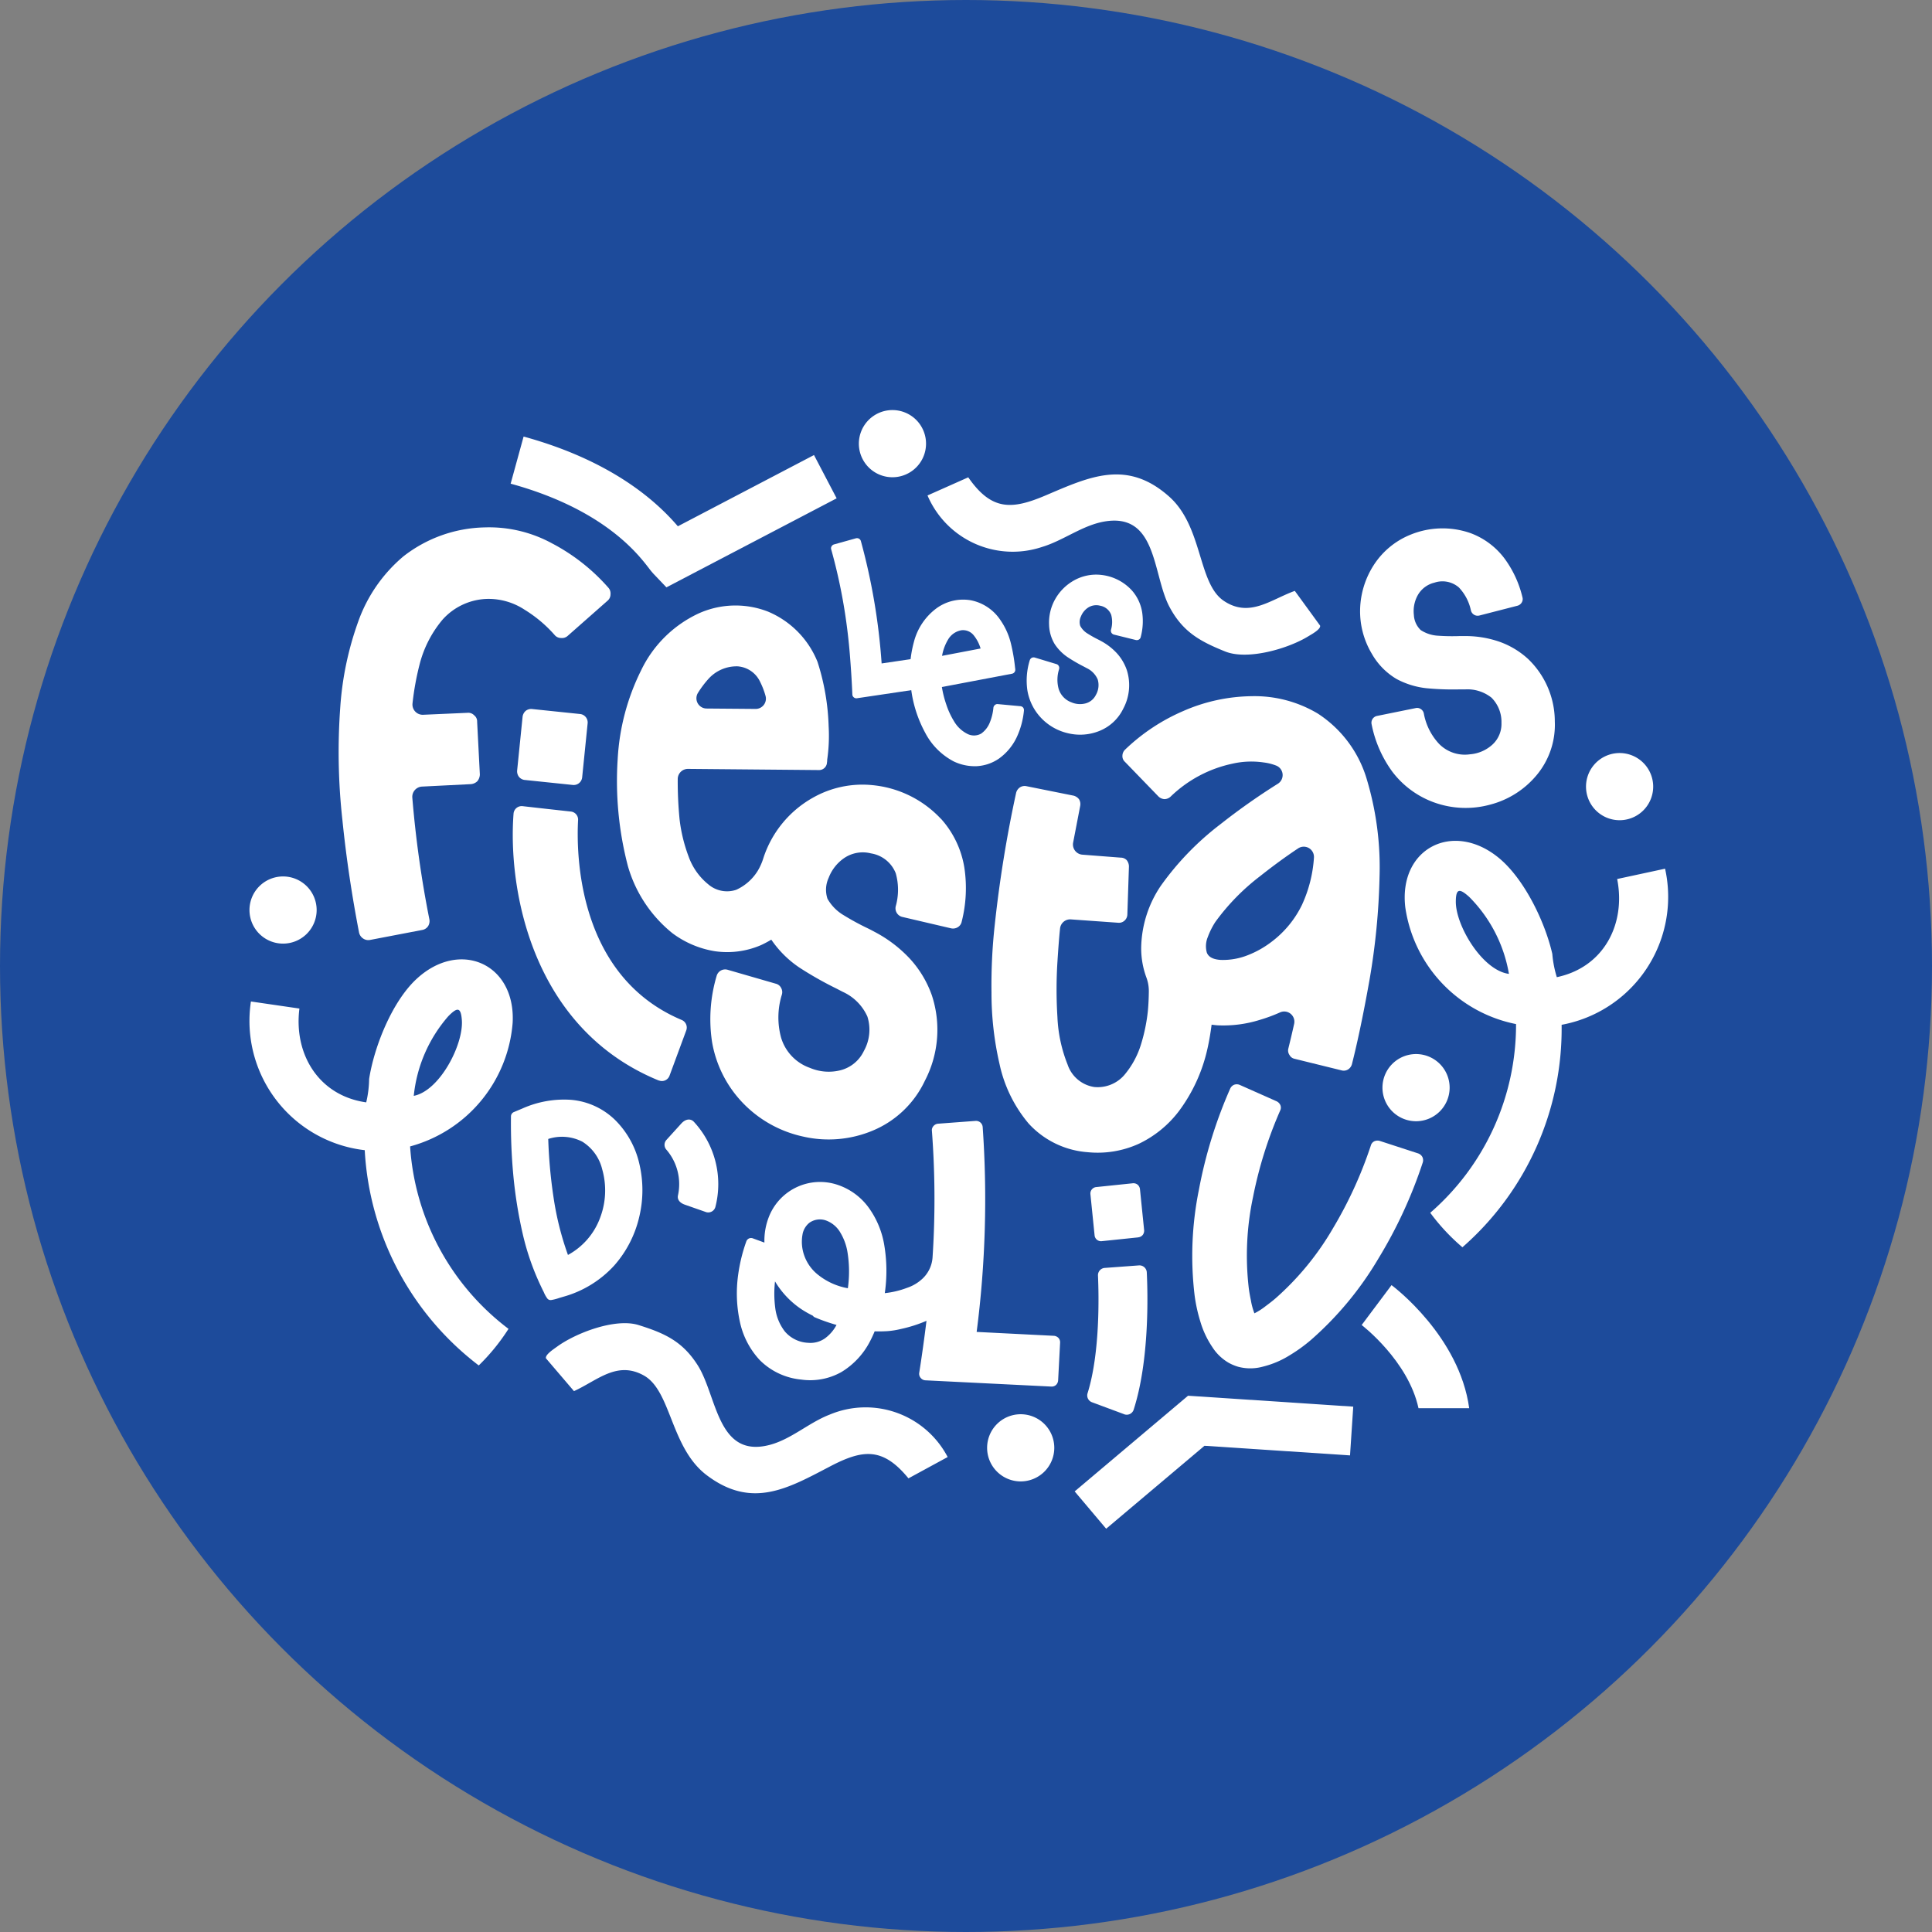 <svg xmlns="http://www.w3.org/2000/svg" xmlns:xlink="http://www.w3.org/1999/xlink" width="164" height="164" viewBox="0 0 164 164"><rect x="0" y="0" width="164" height="164" fill="#808080" stroke="none"/><defs><clipPath id="clip-path"><rect id="Rectangle_96" data-name="Rectangle 96" width="120.421" height="94.959" fill="none"></rect></clipPath></defs><g id="Groupe_411" data-name="Groupe 411" transform="translate(-878 -5405)"><circle id="Ellipse_7" data-name="Ellipse 7" cx="82" cy="82" r="82" transform="translate(878 5405)" fill="#1d4b9b"></circle><g id="Groupe_156" data-name="Groupe 156" transform="translate(899.179 5439.809)"><g id="Groupe_148" data-name="Groupe 148" clip-path="url(#clip-path)"><path id="Trac&#xE9;_2347" data-name="Trac&#xE9; 2347" d="M101.787,35.841a8.754,8.754,0,0,0,.36,1.443,6.719,6.719,0,0,0,.693,1.5,2.707,2.707,0,0,0,1.064,1.009,1.234,1.234,0,0,0,1.22,0,2.1,2.1,0,0,0,.737-.955,4.359,4.359,0,0,0,.3-1.245.342.342,0,0,1,.129-.227.308.308,0,0,1,.242-.076l1.918.178a.343.343,0,0,1,.234.118.365.365,0,0,1,.068.253,6.839,6.839,0,0,1-.62,2.28,4.7,4.7,0,0,1-1.505,1.8,3.67,3.67,0,0,1-1.883.641,4.141,4.141,0,0,1-1.944-.4,5.719,5.719,0,0,1-2.433-2.443,10.546,10.546,0,0,1-1.2-3.773,9.723,9.723,0,0,1,.24-3.912,5.148,5.148,0,0,1,1.932-2.881,3.843,3.843,0,0,1,2.914-.672,3.923,3.923,0,0,1,2.515,1.7,5.906,5.906,0,0,1,.876,1.955A15.247,15.247,0,0,1,108,34.209a.538.538,0,0,1,.014.117.339.339,0,0,1-.272.385Zm.014-2.646,3.272-.624a3.217,3.217,0,0,0-.555-1.082,1.163,1.163,0,0,0-1.057-.469,1.632,1.632,0,0,0-1.154.8,4.046,4.046,0,0,0-.506,1.377" transform="translate(-43.013 -12.331)" fill="#fff"></path><path id="Trac&#xE9;_2348" data-name="Trac&#xE9; 2348" d="M119.344,32.7a2.946,2.946,0,0,0-.05,1.659,1.761,1.761,0,0,0,1.086,1.166,1.845,1.845,0,0,0,1.182.1,1.367,1.367,0,0,0,.9-.725,1.669,1.669,0,0,0,.154-1.317,1.891,1.891,0,0,0-.933-.959l-.243-.13a13.67,13.67,0,0,1-1.407-.82,4,4,0,0,1-1.064-1.084,3.337,3.337,0,0,1-.479-1.649,4.034,4.034,0,0,1,.534-2.2,4.176,4.176,0,0,1,1.594-1.568,3.845,3.845,0,0,1,2.3-.461,4.127,4.127,0,0,1,2.608,1.326,3.669,3.669,0,0,1,.87,1.881,5.224,5.224,0,0,1-.128,2.068.318.318,0,0,1-.148.209.352.352,0,0,1-.267.042l-1.864-.461a.353.353,0,0,1-.207-.157.359.359,0,0,1-.036-.255,2.33,2.33,0,0,0,.016-1.265,1.228,1.228,0,0,0-.942-.774,1.273,1.273,0,0,0-1.029.168,1.608,1.608,0,0,0-.6.749,1.09,1.09,0,0,0-.055.8,1.708,1.708,0,0,0,.622.649,9.654,9.654,0,0,0,.917.513c.089.046.171.089.243.13a5.081,5.081,0,0,1,1.333,1.034,4.09,4.09,0,0,1,.843,1.44,4.223,4.223,0,0,1-.311,3.263,3.833,3.833,0,0,1-2.029,1.888,4.371,4.371,0,0,1-2.663.191,4.535,4.535,0,0,1-2.377-1.406,4.453,4.453,0,0,1-1.072-2.271,5.828,5.828,0,0,1,.209-2.523.369.369,0,0,1,.165-.2.364.364,0,0,1,.261-.024l1.835.555a.314.314,0,0,1,.2.166.327.327,0,0,1,.027.252" transform="translate(-50.616 -10.719)" fill="#fff"></path><path id="Trac&#xE9;_2349" data-name="Trac&#xE9; 2349" d="M91.535,29.851l3.917-.579a.364.364,0,0,1,.263.057.336.336,0,0,1,.131.229l.278,1.91a.359.359,0,0,1-.058.255.335.335,0,0,1-.229.131l-6.4.952a.328.328,0,0,1-.265-.075.322.322,0,0,1-.124-.248c-.05-1.209-.128-2.359-.217-3.453s-.224-2.255-.411-3.473a46.5,46.5,0,0,0-1.166-5.384.309.309,0,0,1,.029-.26.346.346,0,0,1,.207-.165l1.859-.519a.344.344,0,0,1,.424.237,53.127,53.127,0,0,1,1.76,10.387" transform="translate(-37.874 -8.343)" fill="#fff"></path><path id="Trac&#xE9;_2350" data-name="Trac&#xE9; 2350" d="M31.552,18.99A11.155,11.155,0,0,0,25.771,17.6a11.576,11.576,0,0,0-6.9,2.46,12.85,12.85,0,0,0-3.847,5.571,26.784,26.784,0,0,0-1.514,7.274,52.426,52.426,0,0,0,.19,9.586c.336,3.3.82,6.454,1.408,9.5a.807.807,0,0,0,.336.5.779.779,0,0,0,.61.126l4.394-.841a.754.754,0,0,0,.526-.336.811.811,0,0,0,.1-.588,91.364,91.364,0,0,1-1.445-10.313.871.871,0,0,1,.825-.938l4.13-.207a.889.889,0,0,0,.568-.252.944.944,0,0,0,.21-.568l-.231-4.478a.651.651,0,0,0-.253-.547.687.687,0,0,0-.567-.21l-3.765.166a.87.87,0,0,1-.9-.968,23.5,23.5,0,0,1,.609-3.34,9.545,9.545,0,0,1,1.955-3.784,5.272,5.272,0,0,1,3.847-1.745,5.581,5.581,0,0,1,3.112.925,11.175,11.175,0,0,1,2.544,2.144.709.709,0,0,0,.547.252.721.721,0,0,0,.568-.19L36.2,23.825a.707.707,0,0,0,.253-.547.723.723,0,0,0-.19-.568,16.611,16.611,0,0,0-4.709-3.721" transform="translate(-5.808 -7.64)" fill="#fff"></path><path id="Trac&#xE9;_2351" data-name="Trac&#xE9; 2351" d="M40.8,50.865l4.087.425a.72.72,0,0,0,.781-.652l.463-4.57a.721.721,0,0,0-.631-.8l-4.087-.425a.742.742,0,0,0-.538.157.78.78,0,0,0-.264.494l-.463,4.57a.777.777,0,0,0,.156.538.74.74,0,0,0,.494.264" transform="translate(-17.429 -19.466)" fill="#fff"></path><path id="Trac&#xE9;_2352" data-name="Trac&#xE9; 2352" d="M82.632,47.429a9.135,9.135,0,0,0-5.812-2.863,8.514,8.514,0,0,0-5.085,1.082,9.092,9.092,0,0,0-4.171,5.092,4.976,4.976,0,0,1-.482,1.094l-.032.05a4.16,4.16,0,0,1-1.8,1.566,2.44,2.44,0,0,1-2.368-.463,5.35,5.35,0,0,1-1.673-2.368,13.278,13.278,0,0,1-.766-3.168,33.093,33.093,0,0,1-.155-3.4.865.865,0,0,1,.874-.865l11.118.1a.668.668,0,0,0,.676-.641,1,1,0,0,0,.018-.231,14.09,14.09,0,0,0,.124-2.848,19.683,19.683,0,0,0-.944-5.465,7.756,7.756,0,0,0-4.218-4.272,7.6,7.6,0,0,0-5.909.178,10.176,10.176,0,0,0-4.86,4.841,19.207,19.207,0,0,0-1.976,7.494,28.536,28.536,0,0,0,.872,9.114,11.305,11.305,0,0,0,3.774,5.678,8.187,8.187,0,0,0,3.614,1.531,7.256,7.256,0,0,0,3.9-.517,9.091,9.091,0,0,0,.88-.466l0,0a8.856,8.856,0,0,0,2.386,2.37,30.07,30.07,0,0,0,3.138,1.778l.542.281a4.182,4.182,0,0,1,2.091,2.1,3.692,3.692,0,0,1-.3,2.921,3.027,3.027,0,0,1-1.966,1.631,4.08,4.08,0,0,1-2.619-.2,3.9,3.9,0,0,1-2.438-2.551,6.521,6.521,0,0,1,.066-3.675.726.726,0,0,0-.067-.558.693.693,0,0,0-.456-.36l-4.079-1.179a.75.75,0,0,0-.938.518,12.887,12.887,0,0,0-.392,5.592,9.862,9.862,0,0,0,2.436,5,10.04,10.04,0,0,0,5.3,3.047,9.685,9.685,0,0,0,5.891-.5,8.492,8.492,0,0,0,4.44-4.236,9.355,9.355,0,0,0,.6-7.235,9.033,9.033,0,0,0-1.907-3.165,11.2,11.2,0,0,0-2.98-2.252q-.242-.132-.541-.281a21.371,21.371,0,0,1-2.045-1.11A3.791,3.791,0,0,1,73,54.21a2.411,2.411,0,0,1,.1-1.777,3.574,3.574,0,0,1,1.314-1.675,2.815,2.815,0,0,1,2.274-.4,2.713,2.713,0,0,1,2.106,1.687,5.156,5.156,0,0,1,0,2.8.751.751,0,0,0,.548.905l4.14.968a.774.774,0,0,0,.589-.1.709.709,0,0,0,.322-.467,11.561,11.561,0,0,0,.225-4.583,8.115,8.115,0,0,0-1.978-4.14M62.866,35.58a3.213,3.213,0,0,1,2.446-1.1,1.173,1.173,0,0,1,.2.016,2.283,2.283,0,0,1,1.77,1.3,6.535,6.535,0,0,1,.461,1.2.871.871,0,0,1-.844,1.1l-4.167-.034a.87.87,0,0,1-.719-1.341,8.483,8.483,0,0,1,.855-1.144" transform="translate(-23.937 -12.727)" fill="#fff"></path><path id="Trac&#xE9;_2353" data-name="Trac&#xE9; 2353" d="M139.054,44.423a10.463,10.463,0,0,0-5.644-1.5,14.866,14.866,0,0,0-5.838,1.268,16.544,16.544,0,0,0-4.934,3.283.733.733,0,0,0-.211.5.642.642,0,0,0,.211.519l2.842,2.937a.8.8,0,0,0,.518.23.776.776,0,0,0,.518-.211,10.743,10.743,0,0,1,5.261-2.8,7.194,7.194,0,0,1,2.65-.1,4.315,4.315,0,0,1,1.03.256.868.868,0,0,1,.171,1.546,55.284,55.284,0,0,0-4.907,3.46,24.2,24.2,0,0,0-5.03,5.2,9.641,9.641,0,0,0-1.671,5.242,7.154,7.154,0,0,0,.448,2.565,3.277,3.277,0,0,1,.2,1.2c-.006.537-.03,1.076-.079,1.607a14.756,14.756,0,0,1-.575,2.822,7.371,7.371,0,0,1-1.44,2.649,2.99,2.99,0,0,1-2.554,1,2.839,2.839,0,0,1-2.246-1.9,12.259,12.259,0,0,1-.865-4.051,37.443,37.443,0,0,1,0-4.647c.071-1.107.14-2.062.225-2.862a.864.864,0,0,1,.923-.766l4.041.287a.693.693,0,0,0,.518-.192.725.725,0,0,0,.23-.518l.134-4.071a.874.874,0,0,0-.191-.538.711.711,0,0,0-.518-.211l-3.243-.251a.867.867,0,0,1-.784-1.029l.6-3.117a.794.794,0,0,0-.1-.557.859.859,0,0,0-.461-.307l-4.014-.806a.74.74,0,0,0-.538.1.8.8,0,0,0-.326.461,106.291,106.291,0,0,0-1.824,11.29,46.816,46.816,0,0,0-.268,5.664,26.854,26.854,0,0,0,.69,6.106,11.6,11.6,0,0,0,2.458,5.012,7.53,7.53,0,0,0,5.012,2.438,8.444,8.444,0,0,0,4.338-.71,9.262,9.262,0,0,0,3.418-2.784,13.9,13.9,0,0,0,2.418-5.3c.153-.677.262-1.354.351-2.029.166.019.33.041.5.053a10.375,10.375,0,0,0,3.59-.461,13.567,13.567,0,0,0,1.715-.634.864.864,0,0,1,1.2.976q-.233,1.048-.494,2.1a.666.666,0,0,0,.1.538.637.637,0,0,0,.441.326l3.975.979a.7.7,0,0,0,.556-.077.768.768,0,0,0,.327-.441q.749-2.967,1.5-7.2a58.511,58.511,0,0,0,.845-8.7,25.959,25.959,0,0,0-1.056-8.2,10.026,10.026,0,0,0-4.148-5.645M137.691,60.59a8.654,8.654,0,0,1-2.611,3.187,8.174,8.174,0,0,1-2.016,1.133,5.7,5.7,0,0,1-2.286.4c-.652-.038-1.055-.25-1.19-.634a2.018,2.018,0,0,1,.077-1.286,6.412,6.412,0,0,1,.652-1.306,18.679,18.679,0,0,1,3.764-3.859q1.691-1.34,3.264-2.385a.866.866,0,0,1,1.339.661,1.038,1.038,0,0,1,0,.145,11.294,11.294,0,0,1-.994,3.941" transform="translate(-48.328 -18.635)" fill="#fff"></path><path id="Trac&#xE9;_2354" data-name="Trac&#xE9; 2354" d="M180.92,28.881a7.094,7.094,0,0,0-2.48-1.51,8.8,8.8,0,0,0-2.894-.483q-.216,0-.479,0a16.931,16.931,0,0,1-1.828-.029,2.974,2.974,0,0,1-1.488-.481,1.9,1.9,0,0,1-.578-1.273,2.8,2.8,0,0,1,.306-1.644,2.211,2.211,0,0,1,1.437-1.106,2.132,2.132,0,0,1,2.08.409,4.057,4.057,0,0,1,1.019,1.951.589.589,0,0,0,.711.431l3.234-.832a.607.607,0,0,0,.373-.283.557.557,0,0,0,.054-.442,9.089,9.089,0,0,0-1.511-3.272,6.376,6.376,0,0,0-2.884-2.163,7.177,7.177,0,0,0-5.089.122,6.687,6.687,0,0,0-3.146,2.6,7.262,7.262,0,0,0-1.148,3.716,7.021,7.021,0,0,0,1,3.808,5.814,5.814,0,0,0,2.094,2.132,6.947,6.947,0,0,0,2.524.782,23.618,23.618,0,0,0,2.832.1l.479,0a3.288,3.288,0,0,1,2.219.7,2.9,2.9,0,0,1,.85,2.144,2.377,2.377,0,0,1-.775,1.851,3.2,3.2,0,0,1-1.9.816,3.063,3.063,0,0,1-2.625-.89,5.12,5.12,0,0,1-1.291-2.582.568.568,0,0,0-.25-.364.544.544,0,0,0-.449-.085l-3.269.663a.588.588,0,0,0-.465.7,10.111,10.111,0,0,0,1.762,4.036A7.745,7.745,0,0,0,172.865,41a7.884,7.884,0,0,0,4.8.192,7.611,7.611,0,0,0,3.921-2.49,6.669,6.669,0,0,0,1.55-4.564,7.349,7.349,0,0,0-2.216-5.255" transform="translate(-72.333 -7.704)" fill="#fff"></path><path id="Trac&#xE9;_2355" data-name="Trac&#xE9; 2355" d="M51.894,82.707C41.068,78.28,39.077,66.417,39.561,60.055a.693.693,0,0,1,.77-.639l4.758.537-2.73-.308,2.066.228a.687.687,0,0,1,.615.721c-.15,2.746-.11,13.214,8.785,16.966a.7.7,0,0,1,.4.882L52.8,82.3a.688.688,0,0,1-.9.4" transform="translate(-17.147 -25.793)" fill="#fff"></path><path id="Trac&#xE9;_2356" data-name="Trac&#xE9; 2356" d="M41.8,119.359a21.637,21.637,0,0,1-1.591-4.559,38.094,38.094,0,0,1-.8-5.051,47.4,47.4,0,0,1-.19-4.879.4.4,0,0,1,.246-.376l.715-.3a8.674,8.674,0,0,1,4.139-.74,6.088,6.088,0,0,1,3.756,1.727,7.612,7.612,0,0,1,2.046,3.724,9.733,9.733,0,0,1-.012,4.481,9.452,9.452,0,0,1-2.128,4.136,9.161,9.161,0,0,1-4.33,2.651c-.158.05-.3.085-.422.129a3.79,3.79,0,0,1-.607.149.353.353,0,0,1-.325-.144,2.549,2.549,0,0,1-.3-.549c-.064-.111-.121-.246-.2-.4m.586-12.582a41.825,41.825,0,0,0,.456,5,25.2,25.2,0,0,0,1.218,4.845,5.912,5.912,0,0,0,2.723-3.139,6.524,6.524,0,0,0,.183-4.132,3.817,3.817,0,0,0-1.684-2.342,3.778,3.778,0,0,0-2.9-.231" transform="translate(-17.024 -44.903)" fill="#fff"></path><path id="Trac&#xE9;_2357" data-name="Trac&#xE9; 2357" d="M100.4,125.053a.6.6,0,0,0-.408-.177l-6.532-.329a87.693,87.693,0,0,0,.512-17.392.565.565,0,0,0-.61-.52l-3.18.238a.57.57,0,0,0-.388.2.515.515,0,0,0-.132.411,76.619,76.619,0,0,1,.145,9.1q-.036.811-.088,1.6a2.72,2.72,0,0,1-.892,1.875l-.01.008a3.513,3.513,0,0,1-1.254.734,7.575,7.575,0,0,1-1.9.455,13.213,13.213,0,0,0-.065-4.192,7.5,7.5,0,0,0-1.311-3.078,5.357,5.357,0,0,0-2.682-1.941,4.666,4.666,0,0,0-5.721,2.588,5.517,5.517,0,0,0-.439,2.332l-.992-.363a.45.45,0,0,0-.321.013.438.438,0,0,0-.222.243,13.924,13.924,0,0,0-.7,2.881,11.342,11.342,0,0,0,.154,3.959,6.855,6.855,0,0,0,1.692,3.247,5.736,5.736,0,0,0,3.506,1.647,5.4,5.4,0,0,0,3.432-.647,6.555,6.555,0,0,0,2.421-2.613c.141-.27.269-.549.388-.835a10.965,10.965,0,0,0,1.124-.019,7.07,7.07,0,0,0,1.1-.179,11.824,11.824,0,0,0,2.175-.693c-.175,1.416-.375,2.884-.615,4.4a.535.535,0,0,0,.12.443.546.546,0,0,0,.406.207l10.673.53a.553.553,0,0,0,.414-.138.591.591,0,0,0,.177-.393l.166-3.183a.555.555,0,0,0-.137-.414m-21.73-8.775a1.632,1.632,0,0,1,.585-1,1.545,1.545,0,0,1,1.379-.207,2.328,2.328,0,0,1,1.256,1.051,4.672,4.672,0,0,1,.586,1.57,10.257,10.257,0,0,1,.046,3.142,5.6,5.6,0,0,1-2.477-1.1,3.623,3.623,0,0,1-1.38-2.267,3.483,3.483,0,0,1,.005-1.182m1.923,8.793a2.145,2.145,0,0,1-1.452.388,2.752,2.752,0,0,1-1.971-.966,4.075,4.075,0,0,1-.811-1.98,9.3,9.3,0,0,1-.021-2.266,7.406,7.406,0,0,0,2.243,2.362,8.839,8.839,0,0,0,.965.549.419.419,0,0,0,.171.139,15.771,15.771,0,0,0,1.842.646,3.351,3.351,0,0,1-.965,1.127" transform="translate(-31.735 -46.295)" fill="#fff"></path><path id="Trac&#xE9;_2358" data-name="Trac&#xE9; 2358" d="M65.765,114.28l-1.772-.62c-.492-.172-.66-.48-.592-.789a4.481,4.481,0,0,0-.987-3.887.618.618,0,0,1,.007-.823l1.262-1.391c.386-.426.815-.422,1.067-.149a7.788,7.788,0,0,1,1.831,7.215.629.629,0,0,1-.816.445" transform="translate(-27.03 -46.206)" fill="#fff"></path><path id="Trac&#xE9;_2359" data-name="Trac&#xE9; 2359" d="M130.217,120.583l-3.114.324a.549.549,0,0,1-.6-.5l-.353-3.483a.55.55,0,0,1,.481-.609l3.114-.324a.566.566,0,0,1,.41.119.589.589,0,0,1,.2.376l.354,3.483a.594.594,0,0,1-.12.41.565.565,0,0,1-.376.2" transform="translate(-54.767 -50.357)" fill="#fff"></path><path id="Trac&#xE9;_2360" data-name="Trac&#xE9; 2360" d="M128.8,140.937l-2.722-1.012a.617.617,0,0,1-.38-.758c1.069-3.412.961-8.312.886-10a.619.619,0,0,1,.575-.646l2.9-.214a.622.622,0,0,1,.668.59c.092,1.884.225,7.5-1.116,11.664a.619.619,0,0,1-.807.381" transform="translate(-54.56 -55.701)" fill="#fff"></path><path id="Trac&#xE9;_2361" data-name="Trac&#xE9; 2361" d="M44.471,139.966c-.092-.307.679-.8.919-.977,1.606-1.179,4.977-2.466,6.944-1.848,2.2.689,3.714,1.368,5.01,3.4,1.661,2.606,1.649,7.924,6.094,6.778,1.842-.475,3.34-1.892,5.113-2.576a7.863,7.863,0,0,1,10.018,3.6l-3.329,1.81c-2.193-2.68-3.893-2.46-6.68-1-3.563,1.862-6.609,3.626-10.441.734-3.082-2.326-3-7.156-5.338-8.464-2.282-1.275-3.945.421-5.934,1.325Z" transform="translate(-19.304 -59.47)" fill="#fff"></path><path id="Trac&#xE9;_2362" data-name="Trac&#xE9; 2362" d="M135.037,22.49c.067.313-.74.745-.994.9-1.695,1.048-5.157,2.064-7.069,1.292-2.135-.861-3.594-1.658-4.725-3.787-1.45-2.73-1.016-8.029-5.538-7.24-1.874.328-3.479,1.621-5.3,2.163a7.862,7.862,0,0,1-9.7-4.379L105.17,9.9c1.974,2.845,3.686,2.761,6.58,1.53,3.7-1.574,6.875-3.091,10.467.1,2.889,2.563,2.421,7.371,4.651,8.86,2.174,1.453,3.965-.107,6.021-.85Z" transform="translate(-44.157 -4.191)" fill="#fff"></path><path id="Trac&#xE9;_2363" data-name="Trac&#xE9; 2363" d="M10.156,92.548c.432-2.757,1.95-6.548,4.006-8.466,3.661-3.415,8.429-1.335,8.177,3.684a11.827,11.827,0,0,1-8.706,10.515,21.137,21.137,0,0,0,8.353,15.487,17.405,17.405,0,0,1-2.526,3.105A24.65,24.65,0,0,1,9.782,98.6,11.041,11.041,0,0,1,.121,85.978l4.117.6c-.493,3.86,1.629,7.394,5.67,7.964a9.181,9.181,0,0,0,.247-1.993m7.872-4.97c-.08-1.165-.4-1.112-1.154-.347a12.133,12.133,0,0,0-2.929,6.757c2.217-.438,4.224-4.364,4.083-6.41" transform="translate(0 -35.775)" fill="#fff"></path><path id="Trac&#xE9;_2364" data-name="Trac&#xE9; 2364" d="M186.219,76.194c3.993-.843,5.87-4.513,5.117-8.331l4.067-.876a11.041,11.041,0,0,1-8.782,13.251A24.651,24.651,0,0,1,178.2,99.123a17.382,17.382,0,0,1-2.731-2.927,21.138,21.138,0,0,0,7.283-16.019,11.827,11.827,0,0,1-9.4-9.9c-.592-4.991,4.024-7.389,7.908-4.23,2.182,1.775,3.954,5.454,4.571,8.175a9.193,9.193,0,0,0,.382,1.972m-4.065-.278a12.134,12.134,0,0,0-3.38-6.543c-.8-.712-1.127-.743-1.128.424,0,2.051,2.267,5.832,4.508,6.119" transform="translate(-75.24 -28.056)" fill="#fff"></path><path id="Trac&#xE9;_2365" data-name="Trac&#xE9; 2365" d="M175.663,99.459a2.851,2.851,0,1,1-2.851-2.851,2.851,2.851,0,0,1,2.851,2.851" transform="translate(-73.788 -41.942)" fill="#fff"></path><path id="Trac&#xE9;_2366" data-name="Trac&#xE9; 2366" d="M5.7,72.814a2.851,2.851,0,1,1-2.851-2.851A2.851,2.851,0,0,1,5.7,72.814" transform="translate(0 -30.374)" fill="#fff"></path><path id="Trac&#xE9;_2367" data-name="Trac&#xE9; 2367" d="M206.191,54.107a2.851,2.851,0,1,1-3.038-2.651,2.851,2.851,0,0,1,3.038,2.651" transform="translate(-87.044 -22.336)" fill="#fff"></path><path id="Trac&#xE9;_2368" data-name="Trac&#xE9; 2368" d="M96.638,1.272A2.851,2.851,0,1,1,92.685.478a2.851,2.851,0,0,1,3.953.793" transform="translate(-39.687 0)" fill="#fff"></path><path id="Trac&#xE9;_2369" data-name="Trac&#xE9; 2369" d="M116.355,153.49a2.851,2.851,0,1,1-2.851-2.851,2.851,2.851,0,0,1,2.851,2.851" transform="translate(-48.04 -65.399)" fill="#fff"></path><path id="Trac&#xE9;_2370" data-name="Trac&#xE9; 2370" d="M126.461,159.153l-2.674-3.169,9.624-8.121,14.024.927-.274,4.138-12.355-.816Z" transform="translate(-53.742 -64.194)" fill="#fff"></path><path id="Trac&#xE9;_2371" data-name="Trac&#xE9; 2371" d="M52.4,16.773,51.328,15.65a6.261,6.261,0,0,1-.429-.519c-.953-1.237-3.856-5-11.722-7.159l1.1-4c7.642,2.1,11.38,5.618,13.094,7.617L64.927,5.542,66.85,9.216Z" transform="translate(-17.009 -1.724)" fill="#fff"></path><path id="Trac&#xE9;_2372" data-name="Trac&#xE9; 2372" d="M146.688,120.591a5.6,5.6,0,0,0,.958-.613c.337-.249.632-.48.865-.683a23.925,23.925,0,0,0,4.864-5.946,35.226,35.226,0,0,0,3.2-7,.568.568,0,0,1,.3-.368.673.673,0,0,1,.459-.03l3.258,1.061a.646.646,0,0,1,.363.311.637.637,0,0,1,.03.459,39.067,39.067,0,0,1-3.767,8.157,28.265,28.265,0,0,1-5.709,6.894,13.417,13.417,0,0,1-1.855,1.336,7.757,7.757,0,0,1-2.219.938,4.019,4.019,0,0,1-2.091.024,3.357,3.357,0,0,1-.336-.113,3.7,3.7,0,0,1-.5-.233,4.06,4.06,0,0,1-1.388-1.336,7.764,7.764,0,0,1-1.021-2.182,13.342,13.342,0,0,1-.485-2.234,28.233,28.233,0,0,1,.37-8.944,39.073,39.073,0,0,1,2.657-8.582.639.639,0,0,1,.329-.321.646.646,0,0,1,.478.011l3.131,1.391a.673.673,0,0,1,.321.33.564.564,0,0,1-.026.471,35.212,35.212,0,0,0-2.3,7.343,23.905,23.905,0,0,0-.364,7.673c.037.307.1.676.186,1.086a5.661,5.661,0,0,0,.3,1.1" transform="translate(-61.391 -43.913)" fill="#fff"></path><path id="Trac&#xE9;_2373" data-name="Trac&#xE9; 2373" d="M175.968,141.716c-.836-6.082-6.342-10.259-6.592-10.446l-2.536,3.387c.045.033,3.958,3.04,4.824,7.059Z" transform="translate(-72.433 -56.99)" fill="#fff"></path></g></g></g></svg>